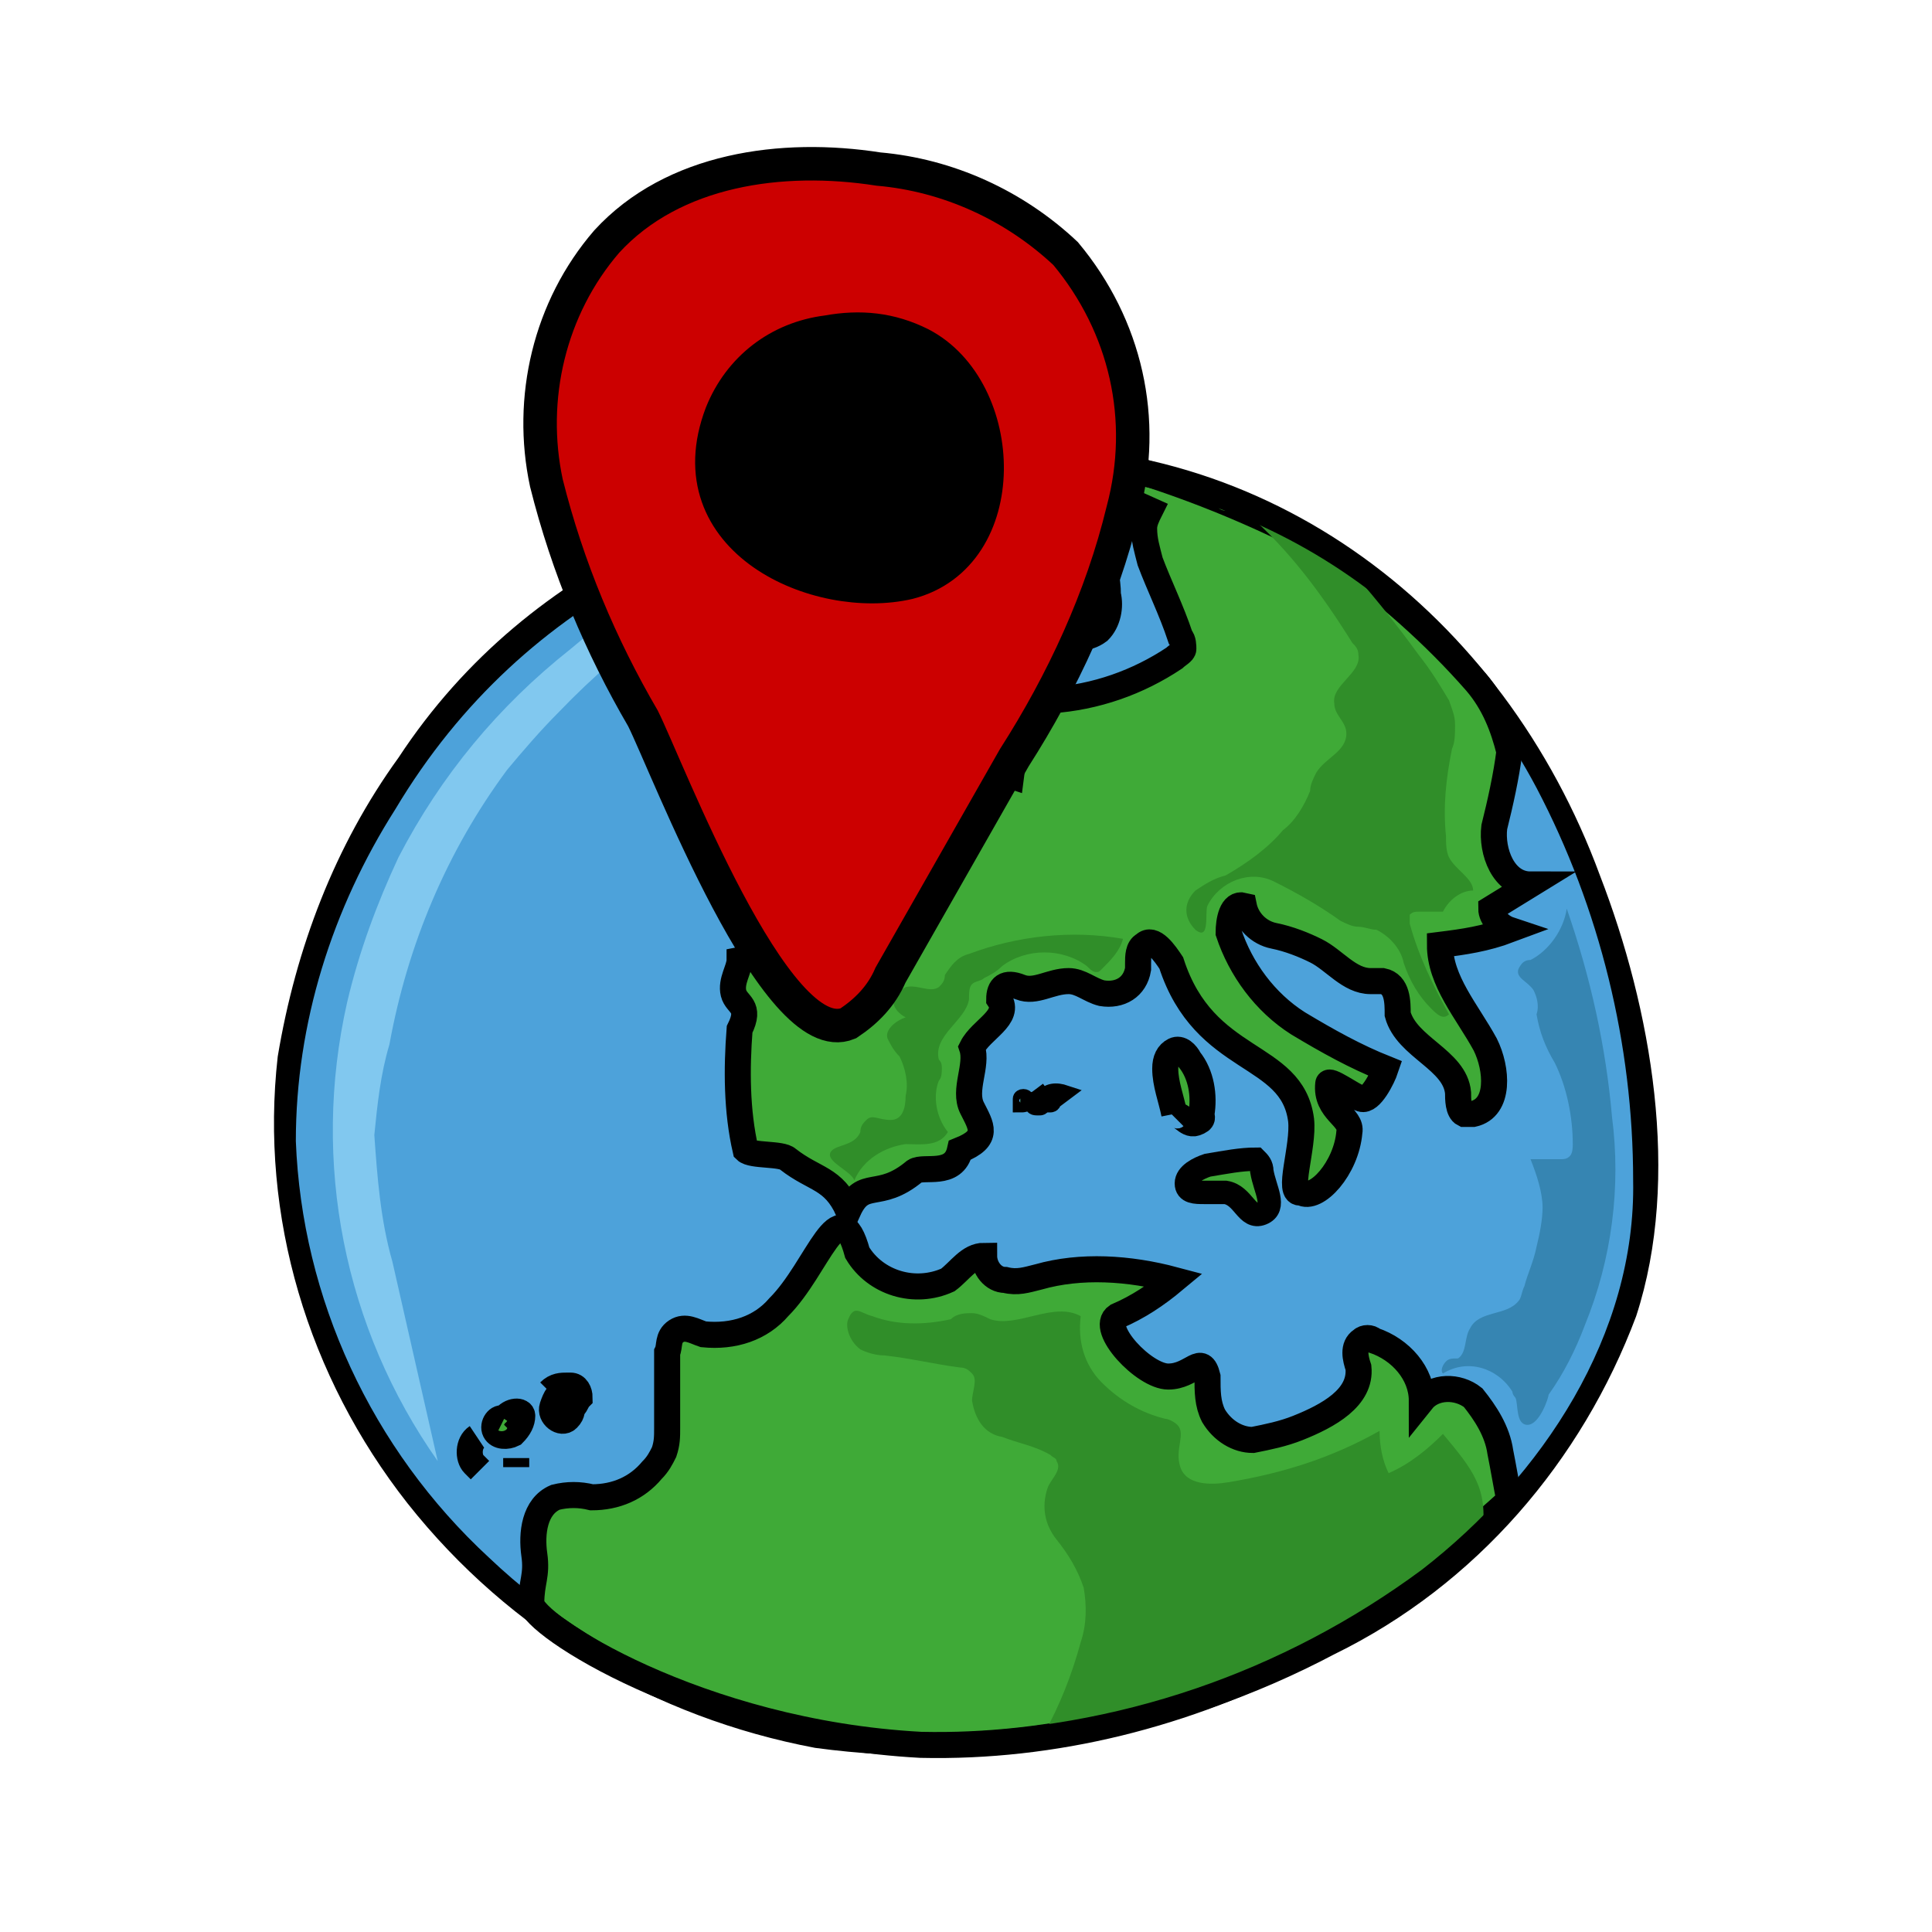 <svg width="64" height="64" viewBox="0 0 64 64" xmlns="http://www.w3.org/2000/svg">
    <g fill="none" fill-rule="evenodd">
        <path d="M0 0h64v64H0z"/>
        <path d="M32.7 15.2c-15.1 1.6-18.8 9.2-21.1 13.4-2.4 4.6-2.8 10-1.1 14.9 1.8 4.9 5.3 8.9 9.8 11.5 2.2 1.2 4.6 2.1 7.1 2.5 3.3.4 6.6.2 9.8-.7 3.4-.8 6.6-2.1 9.4-4.1 4.5-3.2 8-8.5 7.9-14-.5-15.5-10.6-24.1-21.8-23.5z" fill="#4DA2DA" fill-rule="nonzero"/>
        <path d="M24.7 38.1c.2.2 1.2.1 1.4.3.9.7 1.5.6 2 1.7.5-1.1 1-.3 2.2-1.3.3-.2 1.3.2 1.5-.7 1-.4.7-.8.4-1.4-.3-.6.2-1.4 0-2 .3-.6 1.3-1 .9-1.6 0-.4.2-.6.7-.4.5.2 1-.2 1.6-.2.4 0 .7.3 1.1.4.6.1 1.1-.2 1.2-.8v-.2c0-.2 0-.5.2-.6.3-.3.7.3.9.6 1.1 3.4 4 2.9 4.3 5.2.1.9-.5 2.5 0 2.4.5.3 1.5-.8 1.6-2 .1-.5-.8-.7-.7-1.6 0-.2.8.4 1.1.5.3.1.7-.7.8-1-1-.4-1.9-.9-2.9-1.5-1.1-.7-1.9-1.8-2.3-3 0-.4.1-1 .5-.9.1.5.5.9 1 1 .5.1 1 .3 1.4.5.6.3 1.1 1 1.8 1h.4c.5.1.5.7.5 1.1.3 1.1 1.9 1.5 2 2.6 0 .2 0 .6.2.7h.3c.9-.2.8-1.5.4-2.3-.6-1.1-1.5-2.1-1.5-3.3.8-.1 1.5-.2 2.3-.5-.3-.1-.6-.4-.6-.7l1.3-.8c-.9 0-1.3-1.1-1.2-1.9.2-.8.4-1.7.5-2.5-.2-.8-.5-1.6-1.1-2.3-1.4-1.6-3-3-4.8-4.3-3.7-2-7.6-3.3-11.8-4l5.8 2.6c-.1.2-.2.4-.2.6 0 .4.1.7.2 1.1.3.8.7 1.6 1 2.5.1.1.1.3.1.4 0 .1-.2.2-.3.3-1.2.8-2.6 1.3-4.1 1.4-.8.1-1.8-.2-1.7-1-.7.1-.8 1.1-.4 1.7.4.6.9 1.1.8 1.8-.6-.2-1 .6-1.5 1-.6.6-2.2-.1-3-.2-.8-.1-.6.6-1 1.4.6.1-.2 1.5 1.3 1.5 1 .1 1.2 1.3.7 1.7-.5.4-.3 1-1 1.1-1-.1-2-.3-3-.5-.5 0-1 0-1.5.1 0 .3-.3.7-.2 1.1.1.4.6.4.2 1.2-.1 1.3-.1 2.7.2 4z" stroke="#000" stroke-width=".863" fill="#3FAA37" fill-rule="nonzero"/>
        <path d="M30.9 24.2c.1 0 .1-.1.1-.2s-.1-.1-.2-.2c-.1-.2-.1-.3-.1-.5 0-.6-.6-1.2-.9-1.7-.5-.7-.7-1.5-.6-2.4-.2.1-.4.2-.6.4 0-.1-.1-.2-.2-.2h-.1c-.1.1-.2.3-.2.4-.1.6-.1 1.3 0 1.9.1.4.1.8-.1 1.1-.2.3-.6.5-.5.8 0 .1.1.2.1.3 0 .2-.1.3-.3.5-.3.2-.5.5-.5.8-.2 1.5 3.6-.7 4.1-1zM25.5 21.7c-.4.4-.8 1-.9 1.6v.2c0 .1.3.1.4 0 .4-.1.7-.3 1-.5.3-.2.5-.6.5-1s-.3-.7-.4-1.1c-.2.2-.5.5-.6.8zM31.8 19.3c.1.4.6.6 1 .7.1.1.3.1.4 0 .1-.1.1-.1.1-.2.1-.3.2-.7.3-1 .1-.3.4-.6.7-.7.1.5.2.9.2 1.4.1.5.3.9.6 1.3.4.4.9.4 1.3.1.3-.3.4-.8.3-1.2 0-.5-.1-1-.5-1.4-.2-.1-.3-.2-.5-.4-.3-.3-.3-.7-.1-1.1.2-.2.4-.3.5-.5.2-.2.3-.5.3-.7.3-.7-1.2.2-1-.5-1.6-.3-1.7-2.2-2.8-.8-.6.7-1 1.5-1.1 2.4 0 .6.4.9.4 1.5s-.1.7-.1 1.1zM25.8 43.3c-.6.7-1.5 1-2.5.9-.3-.1-.6-.3-.9-.1-.3.2-.2.5-.3.7v2.5c0 .3 0 .5-.1.8-.1.2-.2.4-.4.6-.5.6-1.2.9-2 .9-.4-.1-.8-.1-1.2 0-.7.3-.8 1.2-.7 1.9.1.7-.1.9-.1 1.6 0 .7 5.5 4.3 12.9 4.7 4.4.1 8.8-1 12.8-3.1 2.4-1.4 4.6-3.1 6.7-5-.1-.5-.2-1.1-.3-1.6-.1-.7-.5-1.3-.9-1.8-.5-.4-1.3-.4-1.7.1 0-.9-.7-1.7-1.6-2-.1-.1-.3-.1-.4 0-.3.2-.2.6-.1.9.1 1-1 1.6-2 2-.5.2-1 .3-1.5.4-.5 0-1-.3-1.3-.8-.2-.4-.2-.8-.2-1.3-.2-.8-.5 0-1.3 0s-2.3-1.6-1.7-2c.7-.3 1.3-.7 1.9-1.2-1.5-.4-3.1-.5-4.5-.1-.4.1-.7.2-1.1.1-.4 0-.7-.4-.7-.8-.5 0-.8.5-1.2.8-1.1.5-2.4.1-3-.9-.6-2.2-1.3.5-2.6 1.8zM18.8 46c-.3.1-.4.3-.5.6-.1.3.3.6.5.4.2-.2.1-.3.2-.4.1-.1.1-.2.2-.3 0-.2-.1-.4-.3-.4h-.1c-.2 0-.4 0-.6.2M16.7 47c-.2-.1-.4.2-.3.4.1.2.4.2.6.1.2-.2.3-.4.3-.6 0-.2-.4-.2-.6.1M15.8 47.6c-.3.2-.3.7-.1.9l.2.2M17.1 48.6v-.3" stroke="#000" stroke-width=".863" fill="#3FAA37" fill-rule="nonzero"/>
        <path d="M40 38.6c-.3.1-.7.3-.7.6s.3.3.6.3h.7c.6.1.7.9 1.2.7.5-.2.1-.8 0-1.4 0-.2-.1-.3-.2-.4-.5 0-1 .1-1.6.2z" stroke="#000" stroke-width=".775" fill="#3FAA37" fill-rule="nonzero"/>
        <path d="M38.9 37c.2-.2.4.3.7.2.3-.1.2-.2.2-.3.1-.6 0-1.3-.4-1.8-.1-.2-.3-.4-.5-.3-.2.1-.3.3-.3.6 0 .5.2 1 .3 1.5" stroke="#000" stroke-width=".863" fill="#3FAA37" fill-rule="nonzero"/>
        <path d="M28.5 44.7c.2.1.5.2.8.2.9.1 1.7.3 2.5.4.2 0 .3.1.4.2.2.2 0 .6 0 .9.1.6.4 1.1 1 1.2.5.2 1.1.3 1.6.6.1.1.2.1.2.2.2.3-.2.6-.3.9-.2.6-.1 1.2.3 1.7s.7 1 .9 1.6c.1.6.1 1.2-.1 1.8-.3 1.1-.7 2.1-1.2 3-.3.5 5.4-1.3 5.4-1.3l3.7-1.6 3-1.9 1.4-.9c.3-.2 1-.7 1-.9.2-1.5-.3-2.1-1.3-3.3-.5.5-1.1 1-1.8 1.3-.2-.4-.3-.9-.3-1.4-1.6.9-3.2 1.4-5 1.7-.6.1-1.4.1-1.6-.5-.2-.6.2-1.1-.1-1.4-.1-.1-.3-.2-.4-.2-.8-.2-1.5-.6-2.1-1.2-.6-.6-.8-1.4-.7-2.2-.9-.5-2.1.4-3 .1-.2-.1-.4-.2-.6-.2-.2 0-.5 0-.7.2-.9.2-1.8.2-2.6-.1-.4-.1-.6-.4-.8.1-.1.2 0 .7.4 1zM28.3 39.1c.3-.7 1-1.1 1.7-1.2.5 0 1.1.1 1.4-.4-.4-.5-.5-1.2-.3-1.7.1-.1.1-.3.1-.4 0-.1 0-.2-.1-.3-.2-.8.9-1.3 1-2 0-.2 0-.4.1-.5.1-.1.3-.1.4-.2.2-.1.4-.2.6-.4.8-.6 2-.6 2.8 0 .1.1.2.2.3.2.1 0 .1 0 .2-.1.3-.3.6-.6.7-1-1.7-.3-3.5-.1-5.1.5-.4.1-.6.4-.8.7 0 .2-.1.3-.2.4-.3.2-.7-.1-1.1 0-.2.1-.4.3-.4.5s.2.4.4.5c-.3.1-.7.4-.6.7.1.2.2.4.4.6.2.4.3.9.2 1.3 0 .4-.1.8-.5.8s-.6-.2-.8 0c-.1.1-.2.2-.2.4-.2.5-.9.4-1 .7-.1.3.7.6.8.9zM39.6 29.5c.3-.2.6-.4 1-.5.7-.4 1.4-.9 1.9-1.5.4-.3.7-.8.9-1.3 0-.2.1-.4.2-.6.3-.5 1-.7 1-1.3 0-.4-.4-.6-.4-1-.1-.6.9-1 .8-1.6 0-.2-.1-.3-.2-.4-1-1.6-2.1-3.1-3.5-4.3-.3-.2-.9.1-1-.3 1.6 0 3 .7 4.1 1.8 1 1.1 1.8 2.1 2.6 3.2.4.5.7 1 1 1.5.1.3.2.5.2.8 0 .3 0 .6-.1.8-.2 1-.3 1.9-.2 2.9 0 .2 0 .5.1.7.2.4.8.7.8 1.1-.4 0-.8.3-1 .7H47c-.1 0-.2 0-.3.1v.3c.3 1.1.8 2.1 1.3 3-.2.2-.4 0-.6-.2-.4-.4-.7-.9-.9-1.5-.1-.5-.5-.9-.9-1.1-.2 0-.4-.1-.6-.1-.2 0-.4-.1-.6-.2-.7-.5-1.4-.9-2.2-1.3-.8-.4-1.8 0-2.2.8-.1.2.1 1.2-.4.8-.4-.4-.4-.9 0-1.3zM28.7 20.4c.4.9.8 1.8 1.2 2.6.2.3.3.6.2.9-.1.3-.5.5-.7.2 0-.1-.1-.1-.1-.2-.3-1.2-.5-2.4-.8-3.6M35.3 18.7c.1.4.2.8.3 1 .1.3.3.6.6.7h.1v-.1c.2-1-.2-1.9-1-2.5-.3.4-.4.5-.2.7l.2.2z" fill="#308E29" fill-rule="nonzero"/>
        <path d="m34.7 36.1-.4.3c-.1 0-.1.1-.1.2s.1.1.2.1.1 0 .2-.1h.2s.1 0 .1-.1l.4-.3c-.3-.1-.6-.1-.8.2M33.8 36.4v.2c.1 0 .2 0 .2-.1v-.1c0-.1-.2-.1-.2 0" stroke="#000" stroke-width=".5" fill="#3FAA37" fill-rule="nonzero"/>
        <path d="M32.7 14.8c-7.7.9-15.1 3.6-19.5 10.3-2.1 2.9-3.4 6.3-4 9.9-.6 5.3 1 10.6 4.3 14.8 3.4 4.3 8.2 7.1 13.5 8.1 5.9.8 11.9-.3 17.2-3.1 4.7-2.3 8.2-6.4 10-11.2 1.5-4.6.5-10.2-1.2-14.6-3.2-8.7-11-14.7-20.3-14.2-.6 0-.6.9 0 .9 7.6-.4 14.6 3.6 18.2 10.4 2.1 4 3.2 8.5 3.2 13 .1 5.1-3 9.8-7 12.9-4.6 3.4-10.1 5.3-15.9 5.4-5.6.1-11-2-15-5.8C12.3 48 10 43 9.8 37.8c0-3.9 1.2-7.7 3.3-11 4.3-7.2 11.5-10.2 19.5-11.1.6-.1.7-1 .1-.9z" fill="#000" fill-rule="nonzero"/>
        <path d="M11.5 33.2c-1.2 5.3-.1 10.8 3 15.2L13 41.8c-.4-1.4-.5-2.8-.6-4.2.1-1 .2-2 .5-3 .6-3.3 1.9-6.4 3.9-9.1.5-.6 1.1-1.3 1.7-1.9 2.3-2.4 5-4.3 8-5.7-2.6-.3-5.7 2-7.6 3.6-2.4 1.9-4.3 4.2-5.7 6.9-.7 1.5-1.3 3.1-1.7 4.8z" fill="#81C8EF" fill-rule="nonzero"/>
        <path d="M52.5 43.9c.9-2.2 1.2-4.6.9-6.9-.2-2.3-.7-4.6-1.5-6.9-.1.7-.6 1.4-1.2 1.7-.2 0-.3.1-.4.3-.1.3.3.4.5.7.1.2.2.5.1.8.1.6.3 1.1.6 1.6.4.8.6 1.8.6 2.7 0 .1 0 .3-.1.4-.1.1-.2.1-.3.1h-1c.2.5.4 1.1.4 1.6 0 .4-.1.9-.2 1.3-.1.5-.3.9-.4 1.3-.1.2-.1.4-.2.5-.4.5-1.3.3-1.6.9-.2.3-.1.8-.4 1-.2 0-.3 0-.4.1-.1.1-.2.3-.1.4.8-.5 1.8-.2 2.3.6 0 .1.1.2.1.2.1.2 0 .9.4.9s.7-.9.7-1c.5-.7.9-1.5 1.2-2.3z" fill="#3685B2" fill-rule="nonzero"/>
        <path d="M21.3 23.8c-1.4-2.4-2.5-5-3.2-7.8-.6-2.8.1-5.8 2-8 2.2-2.4 5.8-2.9 9-2.4 2.3.2 4.5 1.2 6.2 2.8 2 2.4 2.7 5.5 1.9 8.5-.7 2.9-2 5.7-3.6 8.2l-4.1 7.2c-.3.7-.8 1.2-1.4 1.6-2.4 1-6-8.5-6.8-10.1z" stroke="#000" stroke-width="1.109" fill="#C00" fill-rule="nonzero"/>
        <path d="M30.5 11.4c-1-.5-2-.6-3.1-.4-1.6.2-2.9 1.2-3.5 2.7-1.6 4.2 3.2 6.3 6.2 5.6 3.5-.9 3.3-6.4.4-7.9z" stroke="#000" stroke-width="1.109" fill="#000" fill-rule="nonzero"/>
    </g>
</svg>
